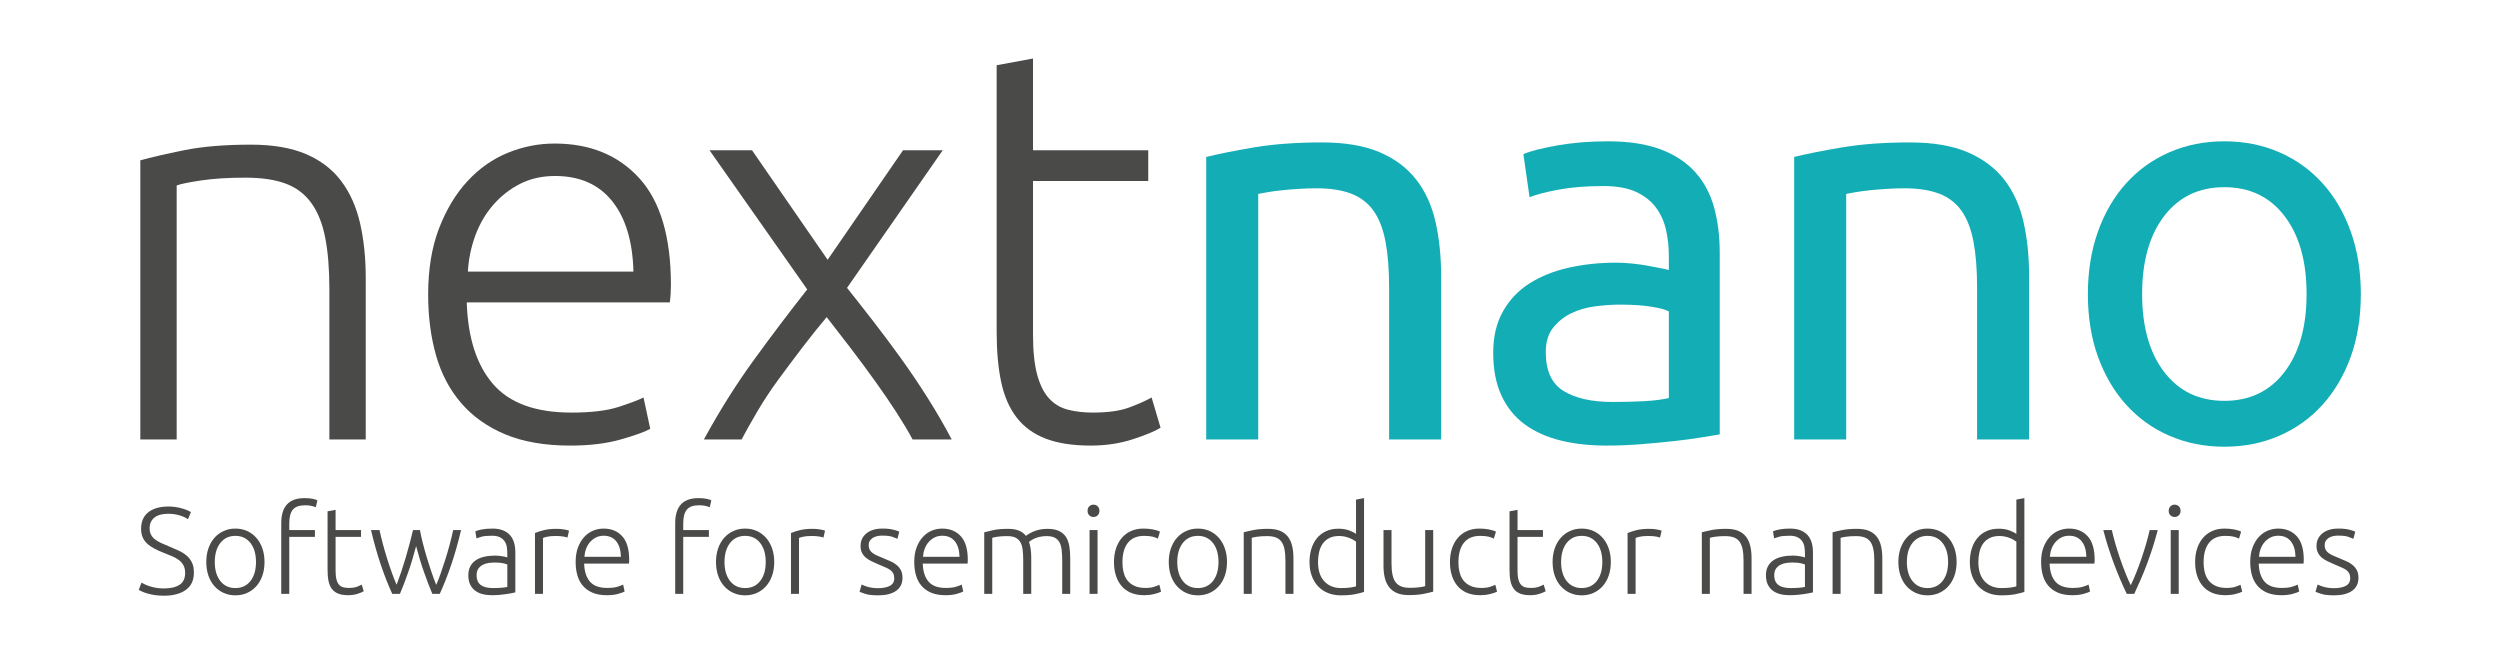 <?xml version="1.0" encoding="UTF-8" standalone="no"?>
<!-- Generator: Adobe Illustrator 16.0.0, SVG Export Plug-In . SVG Version: 6.00 Build 0)  -->

<svg
   xmlns:dc="http://purl.org/dc/elements/1.1/"
   xmlns:cc="http://creativecommons.org/ns#"
   xmlns:rdf="http://www.w3.org/1999/02/22-rdf-syntax-ns#"
   xmlns:svg="http://www.w3.org/2000/svg"
   xmlns="http://www.w3.org/2000/svg"
   xmlns:sodipodi="http://sodipodi.sourceforge.net/DTD/sodipodi-0.dtd"
   xmlns:inkscape="http://www.inkscape.org/namespaces/inkscape"
   version="1.1"
   id="Layer_1"
   x="0px"
   y="0px"
   width="380"
   height="100"
   viewBox="0 0 380 100"
   enable-background="new 0 0 800 800"
   xml:space="preserve"
   inkscape:version="0.91 r13725"
   sodipodi:docname="nextnano_logo_tagline - Copy.svg"><defs
     id="defs111" /><sodipodi:namedview
     pagecolor="#ffffff"
     bordercolor="#666666"
     borderopacity="1"
     objecttolerance="10"
     gridtolerance="10"
     guidetolerance="10"
     inkscape:pageopacity="0"
     inkscape:pageshadow="2"
     inkscape:window-width="1920"
     inkscape:window-height="1017"
     id="namedview109"
     showgrid="false"
     inkscape:zoom="1.18"
     inkscape:cx="235.8855"
     inkscape:cy="19.117822"
     inkscape:window-x="1912"
     inkscape:window-y="-8"
     inkscape:window-maximized="1"
     inkscape:current-layer="Layer_1"
     fit-margin-top="0"
     fit-margin-left="0"
     fit-margin-right="0"
     fit-margin-bottom="0" /><g
     id="g15"
     transform="translate(-273.276,-319.153)"><g
       id="g17"
       transform="matrix(0.99,0,0,0.99,4.334,3.823)"><g
         id="g19"><path
           d="m 296.845,408.859 c 1.022,0 1.818,-0.186 2.386,-0.561 0.568,-0.373 0.853,-0.977 0.853,-1.812 0,-0.48 -0.092,-0.883 -0.274,-1.205 -0.184,-0.322 -0.426,-0.596 -0.729,-0.816 -0.303,-0.22 -0.65,-0.41 -1.042,-0.568 -0.391,-0.156 -0.802,-0.322 -1.231,-0.498 -0.543,-0.213 -1.029,-0.434 -1.458,-0.66 -0.43,-0.225 -0.795,-0.48 -1.099,-0.764 -0.303,-0.285 -0.534,-0.609 -0.691,-0.977 -0.158,-0.366 -0.237,-0.795 -0.237,-1.288 0,-1.124 0.373,-1.977 1.118,-2.557 0.745,-0.581 1.78,-0.872 3.106,-0.872 0.354,0 0.701,0.025 1.042,0.076 0.341,0.051 0.66,0.117 0.957,0.199 0.297,0.082 0.568,0.173 0.815,0.274 0.246,0.101 0.451,0.208 0.615,0.322 l -0.455,1.079 c -0.366,-0.252 -0.812,-0.454 -1.335,-0.606 -0.524,-0.151 -1.089,-0.227 -1.695,-0.227 -0.417,0 -0.799,0.041 -1.146,0.123 -0.347,0.082 -0.647,0.215 -0.899,0.397 -0.253,0.184 -0.452,0.414 -0.597,0.691 -0.146,0.278 -0.218,0.612 -0.218,1.004 0,0.404 0.076,0.745 0.227,1.022 0.152,0.278 0.363,0.519 0.635,0.722 0.271,0.201 0.59,0.385 0.957,0.549 0.366,0.164 0.764,0.334 1.193,0.512 0.518,0.215 1.007,0.43 1.468,0.643 0.461,0.215 0.862,0.469 1.203,0.758 0.341,0.291 0.612,0.645 0.814,1.061 0.202,0.418 0.303,0.93 0.303,1.535 0,1.188 -0.414,2.078 -1.241,2.67 -0.827,0.594 -1.948,0.891 -3.362,0.891 -0.505,0 -0.966,-0.031 -1.383,-0.094 -0.417,-0.064 -0.79,-0.143 -1.118,-0.236 -0.329,-0.096 -0.606,-0.193 -0.833,-0.295 -0.227,-0.1 -0.404,-0.189 -0.53,-0.266 l 0.417,-1.117 c 0.126,0.076 0.297,0.164 0.512,0.266 0.214,0.102 0.467,0.199 0.758,0.293 0.29,0.096 0.618,0.174 0.985,0.238 0.363,0.063 0.766,0.094 1.209,0.094 z"
           id="path21"
           inkscape:connector-curvature="0"
           style="fill:#4a4a49" /><path
           d="m 312.271,404.807 c 0,0.77 -0.111,1.471 -0.332,2.102 -0.221,0.631 -0.53,1.168 -0.928,1.609 -0.398,0.443 -0.868,0.787 -1.411,1.033 -0.543,0.246 -1.143,0.369 -1.799,0.369 -0.657,0 -1.257,-0.123 -1.8,-0.369 -0.543,-0.246 -1.013,-0.59 -1.411,-1.033 -0.397,-0.441 -0.707,-0.979 -0.928,-1.609 -0.221,-0.631 -0.331,-1.332 -0.331,-2.102 0,-0.771 0.11,-1.473 0.331,-2.104 0.221,-0.631 0.531,-1.172 0.928,-1.619 0.398,-0.449 0.868,-0.796 1.411,-1.042 0.543,-0.247 1.143,-0.37 1.8,-0.37 0.656,0 1.256,0.123 1.799,0.37 0.543,0.246 1.013,0.593 1.411,1.042 0.398,0.447 0.707,0.988 0.928,1.619 0.221,0.631 0.332,1.332 0.332,2.104 z m -1.308,0 c 0,-1.225 -0.284,-2.201 -0.853,-2.928 -0.568,-0.725 -1.338,-1.089 -2.311,-1.089 -0.973,0 -1.743,0.364 -2.311,1.089 -0.568,0.727 -0.853,1.703 -0.853,2.928 0,1.225 0.284,2.197 0.853,2.916 0.568,0.721 1.338,1.08 2.311,1.08 0.972,0 1.743,-0.359 2.311,-1.08 0.569,-0.719 0.853,-1.692 0.853,-2.916 z"
           id="path23"
           inkscape:connector-curvature="0"
           style="fill:#4a4a49" /><path
           d="m 318.44,394.993 c 0.53,0 0.963,0.041 1.297,0.123 0.334,0.083 0.552,0.155 0.654,0.218 l -0.247,1.062 c -0.139,-0.063 -0.344,-0.13 -0.616,-0.199 -0.272,-0.069 -0.615,-0.104 -1.032,-0.104 -0.871,0 -1.493,0.222 -1.866,0.663 -0.373,0.442 -0.559,1.149 -0.559,2.122 l 0,1.022 3.94,0 0,1.042 -3.94,0 0,8.752 -1.231,0 0,-10.854 c 0,-1.275 0.293,-2.235 0.881,-2.879 0.588,-0.646 1.494,-0.968 2.719,-0.968 z"
           id="path25"
           inkscape:connector-curvature="0"
           style="fill:#4a4a49" /><path
           d="m 323.183,399.899 3.902,0 0,1.042 -3.902,0 0,5.209 c 0,0.557 0.047,1.008 0.142,1.355 0.094,0.348 0.23,0.615 0.407,0.805 0.176,0.189 0.391,0.314 0.644,0.379 0.252,0.062 0.53,0.094 0.833,0.094 0.518,0 0.935,-0.059 1.25,-0.18 0.315,-0.119 0.562,-0.23 0.739,-0.332 l 0.303,1.023 c -0.177,0.113 -0.486,0.244 -0.928,0.389 -0.442,0.145 -0.922,0.217 -1.439,0.217 -0.606,0 -1.114,-0.078 -1.525,-0.236 -0.41,-0.158 -0.739,-0.396 -0.985,-0.719 -0.246,-0.323 -0.42,-0.723 -0.521,-1.203 -0.101,-0.48 -0.151,-1.049 -0.151,-1.705 l 0,-9.017 1.231,-0.228 0,3.107 z"
           id="path27"
           inkscape:connector-curvature="0"
           style="fill:#4a4a49" /><path
           d="m 336.136,399.899 c 0.113,0.631 0.261,1.304 0.443,2.017 0.182,0.715 0.383,1.439 0.604,2.178 0.22,0.738 0.454,1.469 0.7,2.188 0.247,0.721 0.497,1.396 0.75,2.029 0.216,-0.48 0.443,-1.062 0.685,-1.75 0.241,-0.688 0.481,-1.414 0.722,-2.178 0.241,-0.762 0.466,-1.533 0.675,-2.311 0.209,-0.778 0.383,-1.503 0.522,-2.173 l 1.213,0 c -0.456,1.925 -0.953,3.681 -1.492,5.271 -0.539,1.59 -1.131,3.098 -1.778,4.523 l -1.142,0 c -0.191,-0.447 -0.392,-0.943 -0.602,-1.492 -0.21,-0.549 -0.426,-1.137 -0.649,-1.76 -0.223,-0.625 -0.438,-1.281 -0.646,-1.969 -0.208,-0.688 -0.407,-1.391 -0.596,-2.109 -0.189,0.721 -0.387,1.426 -0.594,2.113 -0.208,0.689 -0.422,1.348 -0.644,1.973 -0.222,0.625 -0.437,1.211 -0.646,1.76 -0.209,0.551 -0.408,1.045 -0.596,1.484 l -1.184,0 c -0.647,-1.426 -1.239,-2.936 -1.776,-4.527 -0.537,-1.59 -1.031,-3.346 -1.484,-5.267 l 1.307,0 c 0.139,0.669 0.313,1.392 0.523,2.169 0.209,0.775 0.435,1.547 0.675,2.311 0.241,0.764 0.485,1.486 0.732,2.168 0.247,0.684 0.478,1.264 0.693,1.744 0.242,-0.629 0.484,-1.303 0.727,-2.023 0.243,-0.723 0.471,-1.449 0.685,-2.182 0.213,-0.732 0.415,-1.455 0.603,-2.17 0.188,-0.713 0.357,-1.386 0.507,-2.017 l 1.063,0 z"
           id="path29"
           inkscape:connector-curvature="0"
           style="fill:#4a4a49" /><path
           d="m 347.257,399.672 c 0.645,0 1.191,0.092 1.639,0.275 0.449,0.183 0.812,0.436 1.09,0.757 0.277,0.323 0.48,0.704 0.605,1.147 0.127,0.441 0.189,0.922 0.189,1.439 l 0,6.174 c -0.125,0.039 -0.309,0.08 -0.549,0.123 -0.24,0.045 -0.518,0.092 -0.834,0.143 -0.314,0.051 -0.666,0.092 -1.051,0.123 -0.385,0.031 -0.779,0.047 -1.184,0.047 -0.518,0 -0.995,-0.057 -1.43,-0.17 -0.435,-0.113 -0.814,-0.293 -1.137,-0.539 -0.322,-0.246 -0.575,-0.562 -0.757,-0.947 -0.184,-0.385 -0.275,-0.855 -0.275,-1.412 0,-0.529 0.101,-0.984 0.303,-1.363 0.202,-0.379 0.486,-0.691 0.852,-0.938 0.366,-0.247 0.802,-0.426 1.307,-0.539 0.505,-0.115 1.055,-0.172 1.648,-0.172 0.176,0 0.363,0.01 0.559,0.029 0.196,0.019 0.385,0.045 0.568,0.076 0.182,0.031 0.34,0.062 0.473,0.094 0.133,0.032 0.225,0.061 0.275,0.086 l 0,-0.607 c 0,-0.34 -0.025,-0.672 -0.076,-0.994 -0.051,-0.322 -0.16,-0.611 -0.332,-0.871 -0.17,-0.258 -0.41,-0.467 -0.719,-0.625 -0.311,-0.158 -0.717,-0.237 -1.223,-0.237 -0.719,0 -1.256,0.051 -1.609,0.151 -0.354,0.102 -0.613,0.184 -0.777,0.248 l -0.17,-1.081 c 0.215,-0.101 0.546,-0.195 0.995,-0.284 0.449,-0.088 0.989,-0.133 1.62,-0.133 z m 0.115,9.131 c 0.479,0 0.898,-0.016 1.26,-0.047 0.359,-0.031 0.664,-0.072 0.918,-0.123 l 0,-3.447 c -0.139,-0.064 -0.359,-0.131 -0.664,-0.199 -0.303,-0.07 -0.719,-0.105 -1.25,-0.105 -0.303,0 -0.617,0.023 -0.947,0.066 -0.328,0.045 -0.631,0.141 -0.908,0.285 -0.278,0.145 -0.505,0.344 -0.682,0.596 -0.177,0.254 -0.265,0.588 -0.265,1.004 0,0.367 0.06,0.676 0.18,0.93 0.12,0.252 0.29,0.453 0.511,0.605 0.221,0.15 0.486,0.262 0.795,0.332 0.31,0.068 0.659,0.103 1.052,0.103 z"
           id="path31"
           inkscape:connector-curvature="0"
           style="fill:#4a4a49" /><path
           d="m 357.13,399.71 c 0.404,0 0.786,0.031 1.146,0.095 0.36,0.063 0.609,0.126 0.749,0.189 l -0.247,1.061 c -0.101,-0.049 -0.306,-0.104 -0.615,-0.161 -0.31,-0.057 -0.717,-0.085 -1.222,-0.085 -0.53,0 -0.957,0.038 -1.278,0.113 -0.322,0.076 -0.534,0.141 -0.635,0.189 l 0,8.582 -1.231,0 0,-9.339 c 0.315,-0.14 0.751,-0.281 1.307,-0.427 0.554,-0.144 1.23,-0.217 2.026,-0.217 z"
           id="path33"
           inkscape:connector-curvature="0"
           style="fill:#4a4a49" /><path
           d="m 360.041,404.787 c 0,-0.859 0.123,-1.607 0.369,-2.244 0.246,-0.639 0.568,-1.172 0.966,-1.602 0.398,-0.43 0.853,-0.748 1.364,-0.957 0.512,-0.208 1.038,-0.312 1.581,-0.312 1.2,0 2.156,0.392 2.87,1.175 0.713,0.784 1.07,1.989 1.07,3.618 0,0.102 -0.003,0.203 -0.01,0.303 -0.006,0.102 -0.016,0.197 -0.028,0.285 l -6.876,0 c 0.038,1.199 0.335,2.121 0.891,2.766 0.556,0.643 1.439,0.965 2.651,0.965 0.67,0 1.2,-0.062 1.592,-0.189 0.391,-0.125 0.675,-0.232 0.852,-0.322 l 0.228,1.061 c -0.177,0.102 -0.508,0.223 -0.994,0.361 -0.486,0.138 -1.058,0.207 -1.714,0.207 -0.859,0 -1.592,-0.125 -2.197,-0.379 -0.606,-0.252 -1.105,-0.605 -1.497,-1.061 -0.392,-0.453 -0.676,-0.994 -0.853,-1.619 -0.177,-0.625 -0.265,-1.312 -0.265,-2.056 z m 6.951,-0.777 c -0.025,-1.021 -0.265,-1.818 -0.72,-2.387 -0.454,-0.568 -1.099,-0.853 -1.932,-0.853 -0.442,0 -0.837,0.089 -1.184,0.267 -0.348,0.176 -0.651,0.414 -0.91,0.709 -0.259,0.297 -0.461,0.643 -0.605,1.033 -0.146,0.391 -0.23,0.803 -0.256,1.23 l 5.607,0 z"
           id="path35"
           inkscape:connector-curvature="0"
           style="fill:#4a4a49" /><path
           d="m 378.925,394.993 c 0.531,0 0.963,0.041 1.298,0.123 0.335,0.083 0.553,0.155 0.653,0.218 l -0.246,1.062 c -0.139,-0.063 -0.344,-0.13 -0.615,-0.199 -0.271,-0.069 -0.616,-0.104 -1.032,-0.104 -0.872,0 -1.494,0.222 -1.866,0.663 -0.373,0.442 -0.559,1.149 -0.559,2.122 l 0,1.022 3.939,0 0,1.042 -3.939,0 0,8.752 -1.231,0 0,-10.854 c 0,-1.275 0.294,-2.235 0.881,-2.879 0.586,-0.646 1.492,-0.968 2.717,-0.968 z"
           id="path37"
           inkscape:connector-curvature="0"
           style="fill:#4a4a49" /><path
           d="m 390.531,404.807 c 0,0.77 -0.11,1.471 -0.332,2.102 -0.221,0.631 -0.53,1.168 -0.928,1.609 -0.397,0.443 -0.868,0.787 -1.411,1.033 -0.543,0.246 -1.143,0.369 -1.8,0.369 -0.656,0 -1.256,-0.123 -1.799,-0.369 -0.543,-0.246 -1.014,-0.59 -1.411,-1.033 -0.398,-0.441 -0.708,-0.979 -0.929,-1.609 -0.221,-0.63 -0.331,-1.332 -0.331,-2.102 0,-0.771 0.11,-1.473 0.331,-2.104 0.221,-0.631 0.53,-1.172 0.929,-1.619 0.397,-0.449 0.868,-0.796 1.411,-1.042 0.543,-0.247 1.143,-0.37 1.799,-0.37 0.657,0 1.257,0.123 1.8,0.37 0.543,0.246 1.014,0.593 1.411,1.042 0.397,0.447 0.707,0.988 0.928,1.619 0.222,0.631 0.332,1.332 0.332,2.104 z m -1.306,0 c 0,-1.225 -0.284,-2.201 -0.853,-2.928 -0.568,-0.725 -1.339,-1.089 -2.312,-1.089 -0.973,0 -1.742,0.364 -2.311,1.089 -0.568,0.727 -0.853,1.703 -0.853,2.928 0,1.225 0.284,2.197 0.853,2.916 0.568,0.721 1.338,1.08 2.311,1.08 0.973,0 1.743,-0.359 2.312,-1.08 0.568,-0.719 0.853,-1.692 0.853,-2.916 z"
           id="path39"
           inkscape:connector-curvature="0"
           style="fill:#4a4a49" /><path
           d="m 396.436,399.71 c 0.404,0 0.786,0.031 1.146,0.095 0.36,0.063 0.609,0.126 0.749,0.189 l -0.247,1.061 c -0.101,-0.049 -0.306,-0.104 -0.615,-0.161 -0.31,-0.057 -0.717,-0.085 -1.222,-0.085 -0.53,0 -0.957,0.038 -1.278,0.113 -0.322,0.076 -0.534,0.141 -0.635,0.189 l 0,8.582 -1.231,0 0,-9.339 c 0.315,-0.14 0.751,-0.281 1.307,-0.427 0.554,-0.144 1.23,-0.217 2.026,-0.217 z"
           id="path41"
           inkscape:connector-curvature="0"
           style="fill:#4a4a49" /><path
           d="m 406.512,408.822 c 0.707,0 1.291,-0.117 1.752,-0.352 0.461,-0.232 0.691,-0.627 0.691,-1.184 0,-0.266 -0.041,-0.492 -0.123,-0.682 -0.082,-0.19 -0.218,-0.359 -0.407,-0.512 -0.189,-0.15 -0.438,-0.297 -0.748,-0.436 -0.31,-0.139 -0.691,-0.303 -1.146,-0.492 -0.367,-0.152 -0.714,-0.307 -1.042,-0.465 -0.329,-0.158 -0.619,-0.34 -0.872,-0.549 -0.252,-0.209 -0.454,-0.457 -0.605,-0.748 -0.151,-0.291 -0.228,-0.645 -0.228,-1.061 0,-0.795 0.3,-1.44 0.899,-1.933 0.6,-0.493 1.424,-0.739 2.473,-0.739 0.669,0 1.222,0.057 1.657,0.171 0.436,0.113 0.741,0.215 0.919,0.303 l -0.284,1.099 c -0.152,-0.074 -0.407,-0.176 -0.768,-0.303 -0.36,-0.126 -0.888,-0.189 -1.582,-0.189 -0.277,0 -0.539,0.028 -0.786,0.085 -0.246,0.058 -0.464,0.147 -0.653,0.267 -0.189,0.121 -0.341,0.271 -0.454,0.455 -0.114,0.184 -0.171,0.408 -0.171,0.674 0,0.266 0.051,0.494 0.151,0.684 0.102,0.189 0.25,0.357 0.445,0.504 0.196,0.145 0.436,0.281 0.72,0.406 0.284,0.125 0.609,0.264 0.976,0.414 0.379,0.152 0.742,0.305 1.089,0.463 0.348,0.156 0.654,0.346 0.919,0.566 0.266,0.221 0.479,0.486 0.645,0.797 0.164,0.309 0.246,0.697 0.246,1.164 0,0.885 -0.332,1.553 -0.994,2.008 -0.663,0.455 -1.569,0.682 -2.719,0.682 -0.858,0 -1.516,-0.072 -1.97,-0.217 -0.455,-0.146 -0.758,-0.256 -0.909,-0.332 l 0.322,-1.117 c 0.037,0.025 0.119,0.066 0.246,0.123 0.126,0.057 0.296,0.119 0.511,0.189 0.215,0.068 0.471,0.129 0.768,0.18 0.297,0.051 0.64,0.077 1.032,0.077 z"
           id="path43"
           inkscape:connector-curvature="0"
           style="fill:#4a4a49" /><path
           d="m 412.029,404.787 c 0,-0.859 0.123,-1.607 0.369,-2.244 0.246,-0.639 0.568,-1.172 0.966,-1.602 0.398,-0.43 0.853,-0.748 1.364,-0.957 0.512,-0.208 1.038,-0.312 1.581,-0.312 1.2,0 2.156,0.392 2.87,1.175 0.713,0.784 1.07,1.989 1.07,3.618 0,0.102 -0.003,0.203 -0.01,0.303 -0.006,0.102 -0.016,0.197 -0.028,0.285 l -6.876,0 c 0.038,1.199 0.335,2.121 0.891,2.766 0.556,0.643 1.439,0.965 2.651,0.965 0.67,0 1.2,-0.062 1.592,-0.189 0.391,-0.125 0.675,-0.232 0.852,-0.322 l 0.228,1.061 c -0.177,0.102 -0.508,0.223 -0.994,0.361 -0.486,0.138 -1.058,0.207 -1.714,0.207 -0.859,0 -1.592,-0.125 -2.197,-0.379 -0.606,-0.252 -1.105,-0.605 -1.497,-1.061 -0.392,-0.453 -0.676,-0.994 -0.853,-1.619 -0.177,-0.625 -0.265,-1.312 -0.265,-2.056 z m 6.951,-0.777 c -0.025,-1.021 -0.265,-1.818 -0.72,-2.387 -0.454,-0.568 -1.099,-0.853 -1.932,-0.853 -0.442,0 -0.837,0.089 -1.184,0.267 -0.348,0.176 -0.651,0.414 -0.91,0.709 -0.259,0.297 -0.461,0.643 -0.605,1.033 -0.146,0.391 -0.23,0.803 -0.256,1.23 l 5.607,0 z"
           id="path45"
           inkscape:connector-curvature="0"
           style="fill:#4a4a49" /><path
           d="m 422.773,400.24 c 0.366,-0.101 0.843,-0.215 1.431,-0.341 0.587,-0.126 1.348,-0.189 2.282,-0.189 1.237,0 2.134,0.36 2.689,1.08 0.063,-0.051 0.187,-0.136 0.369,-0.256 0.184,-0.12 0.414,-0.243 0.691,-0.369 0.278,-0.127 0.604,-0.234 0.976,-0.322 0.372,-0.088 0.786,-0.133 1.241,-0.133 0.745,0 1.348,0.11 1.809,0.332 0.461,0.221 0.817,0.53 1.07,0.928 0.252,0.397 0.423,0.875 0.512,1.43 0.088,0.557 0.132,1.162 0.132,1.818 l 0,5.475 -1.23,0 0,-5.076 c 0,-0.645 -0.028,-1.203 -0.086,-1.678 -0.057,-0.473 -0.17,-0.863 -0.341,-1.174 -0.17,-0.309 -0.413,-0.543 -0.729,-0.701 -0.315,-0.158 -0.726,-0.237 -1.23,-0.237 -0.379,0 -0.724,0.035 -1.032,0.104 -0.31,0.07 -0.578,0.156 -0.806,0.256 -0.228,0.102 -0.413,0.203 -0.559,0.303 -0.146,0.102 -0.249,0.178 -0.312,0.229 0.113,0.328 0.199,0.697 0.256,1.107 0.057,0.41 0.085,0.844 0.085,1.297 l 0,5.57 -1.231,0 0,-5.076 c 0,-0.645 -0.028,-1.203 -0.085,-1.678 -0.057,-0.473 -0.174,-0.863 -0.351,-1.174 -0.177,-0.309 -0.426,-0.543 -0.748,-0.701 -0.322,-0.158 -0.748,-0.237 -1.278,-0.237 -0.594,0 -1.096,0.032 -1.506,0.095 -0.411,0.064 -0.673,0.121 -0.786,0.172 l 0,8.6 -1.231,0 0,-9.454 z"
           id="path47"
           inkscape:connector-curvature="0"
           style="fill:#4a4a49" /><path
           d="m 440.459,396.944 c 0,0.291 -0.089,0.521 -0.266,0.691 -0.177,0.171 -0.392,0.256 -0.644,0.256 -0.253,0 -0.468,-0.085 -0.645,-0.256 -0.177,-0.17 -0.265,-0.4 -0.265,-0.691 0,-0.29 0.088,-0.521 0.265,-0.691 0.177,-0.17 0.392,-0.256 0.645,-0.256 0.252,0 0.467,0.086 0.644,0.256 0.177,0.171 0.266,0.401 0.266,0.691 z m -0.284,12.749 -1.231,0 0,-9.794 1.231,0 0,9.794 z"
           id="path49"
           inkscape:connector-curvature="0"
           style="fill:#4a4a49" /><path
           d="m 447.333,409.9 c -0.758,0 -1.427,-0.119 -2.008,-0.359 -0.581,-0.24 -1.064,-0.584 -1.449,-1.031 -0.386,-0.449 -0.679,-0.986 -0.881,-1.611 -0.202,-0.625 -0.303,-1.316 -0.303,-2.074 0,-0.77 0.104,-1.471 0.312,-2.102 0.208,-0.631 0.508,-1.174 0.899,-1.629 0.392,-0.456 0.865,-0.806 1.421,-1.052 0.556,-0.247 1.181,-0.37 1.875,-0.37 0.53,0 1.026,0.045 1.487,0.133 0.461,0.089 0.817,0.202 1.07,0.341 l -0.322,1.062 c -0.253,-0.127 -0.537,-0.227 -0.853,-0.304 -0.315,-0.076 -0.738,-0.113 -1.269,-0.113 -1.087,0 -1.91,0.351 -2.473,1.052 -0.562,0.701 -0.843,1.695 -0.843,2.982 0,0.582 0.063,1.115 0.189,1.602 0.126,0.487 0.332,0.902 0.616,1.25 0.283,0.348 0.649,0.619 1.099,0.814 0.447,0.195 0.994,0.293 1.638,0.293 0.53,0 0.976,-0.059 1.336,-0.18 0.359,-0.119 0.621,-0.225 0.786,-0.312 l 0.265,1.061 c -0.228,0.127 -0.584,0.25 -1.07,0.369 -0.484,0.12 -0.992,0.178 -1.522,0.178 z"
           id="path51"
           inkscape:connector-curvature="0"
           style="fill:#4a4a49" /><path
           d="m 460.047,404.807 c 0,0.77 -0.11,1.471 -0.332,2.102 -0.221,0.631 -0.53,1.168 -0.928,1.609 -0.397,0.443 -0.868,0.787 -1.411,1.033 -0.543,0.246 -1.143,0.369 -1.8,0.369 -0.656,0 -1.256,-0.123 -1.799,-0.369 -0.543,-0.246 -1.014,-0.59 -1.411,-1.033 -0.398,-0.441 -0.708,-0.979 -0.929,-1.609 -0.221,-0.63 -0.331,-1.332 -0.331,-2.102 0,-0.771 0.11,-1.473 0.331,-2.104 0.221,-0.631 0.53,-1.172 0.929,-1.619 0.397,-0.449 0.868,-0.796 1.411,-1.042 0.543,-0.247 1.143,-0.37 1.799,-0.37 0.657,0 1.257,0.123 1.8,0.37 0.543,0.246 1.014,0.593 1.411,1.042 0.397,0.447 0.707,0.988 0.928,1.619 0.222,0.631 0.332,1.332 0.332,2.104 z m -1.307,0 c 0,-1.225 -0.284,-2.201 -0.853,-2.928 -0.568,-0.725 -1.339,-1.089 -2.312,-1.089 -0.973,0 -1.742,0.364 -2.311,1.089 -0.568,0.727 -0.853,1.703 -0.853,2.928 0,1.225 0.284,2.197 0.853,2.916 0.568,0.721 1.338,1.08 2.311,1.08 0.973,0 1.743,-0.359 2.312,-1.08 0.569,-0.719 0.853,-1.692 0.853,-2.916 z"
           id="path53"
           inkscape:connector-curvature="0"
           style="fill:#4a4a49" /><path
           d="m 462.616,400.24 c 0.366,-0.101 0.858,-0.215 1.478,-0.341 0.618,-0.126 1.376,-0.189 2.273,-0.189 0.744,0 1.366,0.107 1.865,0.322 0.499,0.215 0.896,0.521 1.193,0.918 0.297,0.399 0.508,0.875 0.635,1.43 0.126,0.557 0.189,1.168 0.189,1.838 l 0,5.475 -1.231,0 0,-5.076 c 0,-0.695 -0.047,-1.283 -0.142,-1.762 -0.095,-0.48 -0.253,-0.871 -0.474,-1.176 -0.222,-0.303 -0.512,-0.52 -0.872,-0.652 -0.359,-0.134 -0.812,-0.2 -1.354,-0.2 -0.581,0 -1.083,0.032 -1.506,0.095 -0.424,0.064 -0.698,0.121 -0.824,0.172 l 0,8.6 -1.231,0 0,-9.454 z"
           id="path55"
           inkscape:connector-curvature="0"
           style="fill:#4a4a49" /><path
           d="m 481.087,409.391 c -0.366,0.125 -0.833,0.246 -1.401,0.359 -0.568,0.113 -1.288,0.17 -2.159,0.17 -0.721,0 -1.374,-0.117 -1.961,-0.35 -0.587,-0.234 -1.093,-0.572 -1.516,-1.014 -0.423,-0.442 -0.751,-0.979 -0.984,-1.609 -0.234,-0.633 -0.351,-1.346 -0.351,-2.141 0,-0.746 0.098,-1.432 0.293,-2.057 0.196,-0.625 0.483,-1.164 0.862,-1.619 0.379,-0.455 0.843,-0.809 1.393,-1.061 0.549,-0.253 1.177,-0.379 1.885,-0.379 0.644,0 1.202,0.092 1.676,0.274 0.474,0.184 0.817,0.356 1.032,0.521 l 0,-5.266 1.231,-0.228 0,14.4 z m -1.232,-7.711 c -0.113,-0.088 -0.256,-0.182 -0.426,-0.283 -0.171,-0.102 -0.369,-0.195 -0.597,-0.285 -0.228,-0.088 -0.474,-0.161 -0.739,-0.218 -0.265,-0.057 -0.543,-0.085 -0.833,-0.085 -0.606,0 -1.114,0.107 -1.524,0.322 -0.411,0.215 -0.742,0.502 -0.995,0.861 -0.253,0.361 -0.436,0.783 -0.549,1.27 -0.114,0.486 -0.171,1.002 -0.171,1.545 0,1.287 0.322,2.275 0.966,2.963 0.645,0.689 1.497,1.033 2.558,1.033 0.606,0 1.096,-0.029 1.468,-0.086 0.372,-0.057 0.653,-0.115 0.843,-0.18 l 0,-6.857 z"
           id="path57"
           inkscape:connector-curvature="0"
           style="fill:#4a4a49" /><path
           d="m 491.707,409.352 c -0.366,0.102 -0.858,0.215 -1.477,0.342 -0.619,0.125 -1.377,0.189 -2.273,0.189 -0.732,0 -1.345,-0.107 -1.837,-0.322 -0.493,-0.215 -0.891,-0.518 -1.193,-0.91 -0.304,-0.391 -0.521,-0.863 -0.654,-1.42 -0.132,-0.555 -0.198,-1.168 -0.198,-1.838 l 0,-5.493 1.23,0 0,5.097 c 0,0.693 0.051,1.281 0.152,1.762 0.101,0.479 0.265,0.867 0.492,1.164 0.227,0.297 0.521,0.512 0.881,0.645 0.359,0.133 0.799,0.199 1.316,0.199 0.581,0 1.086,-0.033 1.516,-0.096 0.429,-0.062 0.7,-0.119 0.814,-0.17 l 0,-8.601 1.23,0 0,9.452 z"
           id="path59"
           inkscape:connector-curvature="0"
           style="fill:#4a4a49" /><path
           d="m 498.918,409.9 c -0.758,0 -1.427,-0.119 -2.008,-0.359 -0.581,-0.24 -1.064,-0.584 -1.449,-1.031 -0.386,-0.449 -0.679,-0.986 -0.881,-1.611 -0.202,-0.625 -0.303,-1.316 -0.303,-2.074 0,-0.77 0.104,-1.471 0.312,-2.102 0.208,-0.631 0.508,-1.174 0.899,-1.629 0.392,-0.456 0.865,-0.806 1.421,-1.052 0.556,-0.247 1.181,-0.37 1.875,-0.37 0.53,0 1.026,0.045 1.487,0.133 0.461,0.089 0.817,0.202 1.07,0.341 l -0.322,1.062 c -0.253,-0.127 -0.537,-0.227 -0.853,-0.304 -0.315,-0.076 -0.738,-0.113 -1.269,-0.113 -1.087,0 -1.91,0.351 -2.473,1.052 -0.562,0.701 -0.843,1.695 -0.843,2.982 0,0.582 0.063,1.115 0.189,1.602 0.126,0.487 0.332,0.902 0.616,1.25 0.283,0.348 0.649,0.619 1.099,0.814 0.447,0.195 0.994,0.293 1.638,0.293 0.53,0 0.976,-0.059 1.336,-0.18 0.359,-0.119 0.621,-0.225 0.786,-0.312 l 0.265,1.061 c -0.228,0.127 -0.584,0.25 -1.07,0.369 -0.484,0.12 -0.992,0.178 -1.522,0.178 z"
           id="path61"
           inkscape:connector-curvature="0"
           style="fill:#4a4a49" /><path
           d="m 504.653,399.899 3.902,0 0,1.042 -3.902,0 0,5.209 c 0,0.557 0.048,1.008 0.143,1.355 0.095,0.347 0.23,0.615 0.407,0.805 0.177,0.19 0.391,0.314 0.644,0.379 0.253,0.062 0.53,0.094 0.834,0.094 0.518,0 0.934,-0.059 1.25,-0.18 0.315,-0.119 0.562,-0.23 0.738,-0.332 l 0.304,1.023 c -0.178,0.113 -0.486,0.244 -0.929,0.389 -0.443,0.145 -0.922,0.217 -1.439,0.217 -0.606,0 -1.114,-0.078 -1.524,-0.236 -0.411,-0.158 -0.739,-0.396 -0.985,-0.719 -0.246,-0.323 -0.42,-0.723 -0.521,-1.203 -0.102,-0.48 -0.151,-1.049 -0.151,-1.705 l 0,-9.017 1.23,-0.228 0,3.107 z"
           id="path63"
           inkscape:connector-curvature="0"
           style="fill:#4a4a49" /><path
           d="m 518.979,404.807 c 0,0.77 -0.11,1.471 -0.332,2.102 -0.221,0.631 -0.53,1.168 -0.928,1.609 -0.397,0.443 -0.868,0.787 -1.411,1.033 -0.543,0.246 -1.143,0.369 -1.8,0.369 -0.656,0 -1.256,-0.123 -1.799,-0.369 -0.543,-0.246 -1.014,-0.59 -1.411,-1.033 -0.398,-0.441 -0.708,-0.979 -0.929,-1.609 -0.221,-0.63 -0.331,-1.332 -0.331,-2.102 0,-0.771 0.11,-1.473 0.331,-2.104 0.221,-0.631 0.53,-1.172 0.929,-1.619 0.397,-0.449 0.868,-0.796 1.411,-1.042 0.543,-0.247 1.143,-0.37 1.799,-0.37 0.657,0 1.257,0.123 1.8,0.37 0.543,0.246 1.014,0.593 1.411,1.042 0.397,0.447 0.707,0.988 0.928,1.619 0.222,0.631 0.332,1.332 0.332,2.104 z m -1.306,0 c 0,-1.225 -0.284,-2.201 -0.853,-2.928 -0.568,-0.725 -1.339,-1.089 -2.312,-1.089 -0.973,0 -1.742,0.364 -2.311,1.089 -0.568,0.727 -0.853,1.703 -0.853,2.928 0,1.225 0.284,2.197 0.853,2.916 0.568,0.721 1.338,1.08 2.311,1.08 0.973,0 1.743,-0.359 2.312,-1.08 0.569,-0.719 0.853,-1.692 0.853,-2.916 z"
           id="path65"
           inkscape:connector-curvature="0"
           style="fill:#4a4a49" /><path
           d="m 524.883,399.71 c 0.404,0 0.786,0.031 1.146,0.095 0.36,0.063 0.609,0.126 0.749,0.189 l -0.247,1.061 c -0.101,-0.049 -0.306,-0.104 -0.615,-0.161 -0.31,-0.057 -0.717,-0.085 -1.222,-0.085 -0.53,0 -0.957,0.038 -1.278,0.113 -0.322,0.076 -0.534,0.141 -0.635,0.189 l 0,8.582 -1.231,0 0,-9.339 c 0.315,-0.14 0.751,-0.281 1.307,-0.427 0.554,-0.144 1.23,-0.217 2.026,-0.217 z"
           id="path67"
           inkscape:connector-curvature="0"
           style="fill:#4a4a49" /><path
           d="m 532.952,400.24 c 0.366,-0.101 0.858,-0.215 1.478,-0.341 0.618,-0.126 1.376,-0.189 2.273,-0.189 0.744,0 1.366,0.107 1.865,0.322 0.499,0.215 0.896,0.521 1.193,0.918 0.297,0.399 0.508,0.875 0.635,1.43 0.126,0.557 0.189,1.168 0.189,1.838 l 0,5.475 -1.231,0 0,-5.076 c 0,-0.695 -0.047,-1.283 -0.142,-1.762 -0.095,-0.48 -0.253,-0.871 -0.474,-1.176 -0.222,-0.303 -0.512,-0.52 -0.872,-0.652 -0.359,-0.134 -0.812,-0.2 -1.354,-0.2 -0.581,0 -1.083,0.032 -1.506,0.095 -0.424,0.064 -0.698,0.121 -0.824,0.172 l 0,8.6 -1.231,0 0,-9.454 z"
           id="path69"
           inkscape:connector-curvature="0"
           style="fill:#4a4a49" /><path
           d="m 546.489,399.672 c 0.645,0 1.19,0.092 1.639,0.275 0.448,0.183 0.812,0.436 1.089,0.757 0.278,0.323 0.48,0.704 0.606,1.147 0.126,0.441 0.189,0.922 0.189,1.439 l 0,6.174 c -0.126,0.039 -0.31,0.08 -0.549,0.123 -0.24,0.045 -0.519,0.092 -0.834,0.143 -0.315,0.051 -0.666,0.092 -1.051,0.123 -0.386,0.031 -0.78,0.047 -1.185,0.047 -0.518,0 -0.994,-0.057 -1.43,-0.17 -0.436,-0.113 -0.814,-0.293 -1.137,-0.539 -0.323,-0.246 -0.574,-0.562 -0.758,-0.947 -0.183,-0.385 -0.274,-0.855 -0.274,-1.412 0,-0.529 0.101,-0.984 0.303,-1.363 0.202,-0.379 0.486,-0.691 0.853,-0.938 0.367,-0.247 0.802,-0.426 1.308,-0.539 0.505,-0.115 1.054,-0.172 1.647,-0.172 0.177,0 0.363,0.01 0.559,0.029 0.196,0.02 0.386,0.045 0.568,0.076 0.182,0.031 0.341,0.062 0.474,0.094 0.133,0.032 0.224,0.061 0.274,0.086 l 0,-0.607 c 0,-0.34 -0.025,-0.672 -0.075,-0.994 -0.051,-0.322 -0.161,-0.611 -0.332,-0.871 -0.17,-0.258 -0.41,-0.467 -0.72,-0.625 -0.31,-0.158 -0.717,-0.237 -1.222,-0.237 -0.72,0 -1.257,0.051 -1.61,0.151 -0.354,0.102 -0.612,0.184 -0.776,0.248 l -0.17,-1.081 c 0.214,-0.101 0.546,-0.195 0.994,-0.284 0.449,-0.088 0.989,-0.133 1.62,-0.133 z m 0.115,9.131 c 0.479,0 0.899,-0.016 1.26,-0.047 0.359,-0.031 0.665,-0.072 0.918,-0.123 l 0,-3.447 c -0.139,-0.064 -0.359,-0.131 -0.663,-0.199 -0.303,-0.07 -0.72,-0.105 -1.25,-0.105 -0.303,0 -0.618,0.023 -0.947,0.066 -0.328,0.045 -0.631,0.141 -0.909,0.285 -0.277,0.145 -0.505,0.344 -0.682,0.596 -0.177,0.254 -0.265,0.588 -0.265,1.004 0,0.367 0.06,0.676 0.18,0.93 0.12,0.252 0.29,0.453 0.512,0.605 0.221,0.15 0.485,0.262 0.795,0.332 0.308,0.068 0.659,0.103 1.051,0.103 z"
           id="path71"
           inkscape:connector-curvature="0"
           style="fill:#4a4a49" /><path
           d="m 553.028,400.24 c 0.366,-0.101 0.858,-0.215 1.478,-0.341 0.618,-0.126 1.376,-0.189 2.273,-0.189 0.744,0 1.366,0.107 1.865,0.322 0.499,0.215 0.896,0.521 1.193,0.918 0.297,0.399 0.508,0.875 0.635,1.43 0.126,0.557 0.189,1.168 0.189,1.838 l 0,5.475 -1.231,0 0,-5.076 c 0,-0.695 -0.047,-1.283 -0.142,-1.762 -0.095,-0.48 -0.253,-0.871 -0.474,-1.176 -0.222,-0.303 -0.512,-0.52 -0.872,-0.652 -0.359,-0.134 -0.812,-0.2 -1.354,-0.2 -0.581,0 -1.083,0.032 -1.506,0.095 -0.424,0.064 -0.698,0.121 -0.824,0.172 l 0,8.6 -1.231,0 0,-9.454 z"
           id="path73"
           inkscape:connector-curvature="0"
           style="fill:#4a4a49" /><path
           d="m 572.066,404.807 c 0,0.77 -0.11,1.471 -0.332,2.102 -0.221,0.631 -0.53,1.168 -0.928,1.609 -0.397,0.443 -0.868,0.787 -1.411,1.033 -0.543,0.246 -1.143,0.369 -1.8,0.369 -0.656,0 -1.256,-0.123 -1.799,-0.369 -0.543,-0.246 -1.014,-0.59 -1.411,-1.033 -0.398,-0.441 -0.708,-0.979 -0.929,-1.609 -0.221,-0.63 -0.331,-1.332 -0.331,-2.102 0,-0.771 0.11,-1.473 0.331,-2.104 0.221,-0.631 0.53,-1.172 0.929,-1.619 0.397,-0.449 0.868,-0.796 1.411,-1.042 0.543,-0.247 1.143,-0.37 1.799,-0.37 0.657,0 1.257,0.123 1.8,0.37 0.543,0.246 1.014,0.593 1.411,1.042 0.397,0.447 0.707,0.988 0.928,1.619 0.222,0.631 0.332,1.332 0.332,2.104 z m -1.306,0 c 0,-1.225 -0.284,-2.201 -0.853,-2.928 -0.568,-0.725 -1.339,-1.089 -2.312,-1.089 -0.973,0 -1.742,0.364 -2.311,1.089 -0.568,0.727 -0.853,1.703 -0.853,2.928 0,1.225 0.284,2.197 0.853,2.916 0.568,0.721 1.338,1.08 2.311,1.08 0.973,0 1.743,-0.359 2.312,-1.08 0.569,-0.719 0.853,-1.692 0.853,-2.916 z"
           id="path75"
           inkscape:connector-curvature="0"
           style="fill:#4a4a49" /><path
           d="m 582.471,409.391 c -0.366,0.125 -0.833,0.246 -1.401,0.359 -0.568,0.113 -1.288,0.17 -2.159,0.17 -0.721,0 -1.374,-0.117 -1.961,-0.35 -0.587,-0.234 -1.093,-0.572 -1.516,-1.014 -0.423,-0.442 -0.751,-0.979 -0.984,-1.609 -0.234,-0.633 -0.351,-1.346 -0.351,-2.141 0,-0.746 0.098,-1.432 0.293,-2.057 0.196,-0.625 0.483,-1.164 0.862,-1.619 0.379,-0.455 0.843,-0.809 1.393,-1.061 0.549,-0.253 1.177,-0.379 1.885,-0.379 0.644,0 1.202,0.092 1.676,0.274 0.474,0.184 0.817,0.356 1.032,0.521 l 0,-5.266 1.231,-0.228 0,14.4 z m -1.232,-7.711 c -0.113,-0.088 -0.256,-0.182 -0.426,-0.283 -0.171,-0.102 -0.369,-0.195 -0.597,-0.285 -0.228,-0.088 -0.474,-0.161 -0.739,-0.218 -0.265,-0.057 -0.543,-0.085 -0.833,-0.085 -0.606,0 -1.114,0.107 -1.524,0.322 -0.411,0.215 -0.742,0.502 -0.995,0.861 -0.253,0.361 -0.436,0.783 -0.549,1.27 -0.114,0.486 -0.171,1.002 -0.171,1.545 0,1.287 0.322,2.275 0.966,2.963 0.645,0.689 1.497,1.033 2.558,1.033 0.606,0 1.096,-0.029 1.468,-0.086 0.372,-0.057 0.653,-0.115 0.843,-0.18 l 0,-6.857 z"
           id="path77"
           inkscape:connector-curvature="0"
           style="fill:#4a4a49" /><path
           d="m 585.041,404.787 c 0,-0.859 0.123,-1.607 0.369,-2.244 0.246,-0.639 0.568,-1.172 0.966,-1.602 0.398,-0.43 0.853,-0.748 1.364,-0.957 0.512,-0.208 1.038,-0.312 1.581,-0.312 1.2,0 2.156,0.392 2.87,1.175 0.713,0.784 1.07,1.989 1.07,3.618 0,0.102 -0.003,0.203 -0.01,0.303 -0.006,0.102 -0.016,0.197 -0.028,0.285 l -6.876,0 c 0.038,1.199 0.335,2.121 0.891,2.766 0.556,0.643 1.439,0.965 2.651,0.965 0.67,0 1.2,-0.062 1.592,-0.189 0.391,-0.125 0.675,-0.232 0.852,-0.322 l 0.228,1.061 c -0.177,0.102 -0.508,0.223 -0.994,0.361 -0.486,0.138 -1.058,0.207 -1.714,0.207 -0.859,0 -1.592,-0.125 -2.197,-0.379 -0.606,-0.252 -1.105,-0.605 -1.497,-1.061 -0.392,-0.453 -0.676,-0.994 -0.853,-1.619 -0.177,-0.625 -0.265,-1.312 -0.265,-2.056 z m 6.951,-0.777 c -0.025,-1.021 -0.265,-1.818 -0.72,-2.387 -0.454,-0.568 -1.099,-0.853 -1.932,-0.853 -0.442,0 -0.837,0.089 -1.184,0.267 -0.348,0.176 -0.651,0.414 -0.91,0.709 -0.259,0.297 -0.461,0.643 -0.605,1.033 -0.146,0.391 -0.23,0.803 -0.256,1.23 l 5.607,0 z"
           id="path79"
           inkscape:connector-curvature="0"
           style="fill:#4a4a49" /><path
           d="m 598.806,408.367 c 0.266,-0.543 0.538,-1.166 0.816,-1.865 0.279,-0.701 0.548,-1.428 0.808,-2.18 0.26,-0.75 0.5,-1.508 0.722,-2.271 0.222,-0.766 0.409,-1.481 0.561,-2.151 l 1.232,0 c -0.229,0.896 -0.483,1.78 -0.763,2.653 -0.279,0.871 -0.575,1.723 -0.887,2.557 -0.311,0.834 -0.635,1.635 -0.972,2.404 -0.337,0.771 -0.664,1.498 -0.981,2.18 l -1.148,0 c -0.33,-0.682 -0.661,-1.408 -0.991,-2.18 -0.33,-0.77 -0.651,-1.57 -0.962,-2.404 -0.312,-0.834 -0.607,-1.686 -0.887,-2.557 -0.28,-0.873 -0.534,-1.757 -0.763,-2.653 l 1.307,0 c 0.152,0.67 0.339,1.386 0.561,2.151 0.222,0.764 0.463,1.521 0.723,2.271 0.26,0.752 0.528,1.479 0.808,2.18 0.277,0.699 0.549,1.322 0.816,1.865 z"
           id="path81"
           inkscape:connector-curvature="0"
           style="fill:#4a4a49" /><path
           d="m 606.454,396.944 c 0,0.291 -0.089,0.521 -0.266,0.691 -0.177,0.171 -0.392,0.256 -0.644,0.256 -0.253,0 -0.468,-0.085 -0.645,-0.256 -0.177,-0.17 -0.265,-0.4 -0.265,-0.691 0,-0.29 0.088,-0.521 0.265,-0.691 0.177,-0.17 0.392,-0.256 0.645,-0.256 0.252,0 0.467,0.086 0.644,0.256 0.177,0.171 0.266,0.401 0.266,0.691 z m -0.284,12.749 -1.231,0 0,-9.794 1.231,0 0,9.794 z"
           id="path83"
           inkscape:connector-curvature="0"
           style="fill:#4a4a49" /><path
           d="m 613.328,409.9 c -0.758,0 -1.427,-0.119 -2.008,-0.359 -0.581,-0.24 -1.064,-0.584 -1.449,-1.031 -0.386,-0.449 -0.679,-0.986 -0.881,-1.611 -0.202,-0.625 -0.303,-1.316 -0.303,-2.074 0,-0.77 0.104,-1.471 0.312,-2.102 0.208,-0.631 0.508,-1.174 0.899,-1.629 0.392,-0.456 0.865,-0.806 1.421,-1.052 0.556,-0.247 1.181,-0.37 1.875,-0.37 0.53,0 1.026,0.045 1.487,0.133 0.461,0.089 0.817,0.202 1.07,0.341 l -0.322,1.062 c -0.253,-0.127 -0.537,-0.227 -0.853,-0.304 -0.315,-0.076 -0.738,-0.113 -1.269,-0.113 -1.087,0 -1.91,0.351 -2.473,1.052 -0.562,0.701 -0.843,1.695 -0.843,2.982 0,0.582 0.063,1.115 0.189,1.602 0.126,0.487 0.332,0.902 0.616,1.25 0.283,0.348 0.649,0.619 1.099,0.814 0.447,0.195 0.994,0.293 1.638,0.293 0.53,0 0.976,-0.059 1.336,-0.18 0.359,-0.119 0.621,-0.225 0.786,-0.312 l 0.265,1.061 c -0.228,0.127 -0.584,0.25 -1.07,0.369 -0.484,0.12 -0.992,0.178 -1.522,0.178 z"
           id="path85"
           inkscape:connector-curvature="0"
           style="fill:#4a4a49" /><path
           d="m 617.148,404.787 c 0,-0.859 0.123,-1.607 0.369,-2.244 0.246,-0.639 0.568,-1.172 0.966,-1.602 0.398,-0.43 0.853,-0.748 1.364,-0.957 0.512,-0.208 1.038,-0.312 1.581,-0.312 1.2,0 2.156,0.392 2.87,1.175 0.713,0.784 1.07,1.989 1.07,3.618 0,0.102 -0.003,0.203 -0.01,0.303 -0.006,0.102 -0.016,0.197 -0.028,0.285 l -6.876,0 c 0.038,1.199 0.335,2.121 0.891,2.766 0.556,0.643 1.439,0.965 2.651,0.965 0.67,0 1.2,-0.062 1.592,-0.189 0.391,-0.125 0.675,-0.232 0.852,-0.322 l 0.228,1.061 c -0.177,0.102 -0.508,0.223 -0.994,0.361 -0.486,0.138 -1.058,0.207 -1.714,0.207 -0.859,0 -1.592,-0.125 -2.197,-0.379 -0.606,-0.252 -1.105,-0.605 -1.497,-1.061 -0.392,-0.453 -0.676,-0.994 -0.853,-1.619 -0.177,-0.625 -0.265,-1.312 -0.265,-2.056 z m 6.952,-0.777 c -0.025,-1.021 -0.265,-1.818 -0.72,-2.387 -0.454,-0.568 -1.099,-0.853 -1.932,-0.853 -0.442,0 -0.837,0.089 -1.184,0.267 -0.348,0.176 -0.651,0.414 -0.91,0.709 -0.259,0.297 -0.461,0.643 -0.605,1.033 -0.146,0.391 -0.23,0.803 -0.256,1.23 l 5.607,0 z"
           id="path87"
           inkscape:connector-curvature="0"
           style="fill:#4a4a49" /><path
           d="m 630.054,408.822 c 0.707,0 1.291,-0.117 1.752,-0.352 0.461,-0.232 0.691,-0.627 0.691,-1.184 0,-0.266 -0.041,-0.492 -0.123,-0.682 -0.082,-0.19 -0.218,-0.359 -0.407,-0.512 -0.189,-0.15 -0.438,-0.297 -0.748,-0.436 -0.31,-0.139 -0.691,-0.303 -1.146,-0.492 -0.367,-0.152 -0.714,-0.307 -1.042,-0.465 -0.329,-0.158 -0.619,-0.34 -0.872,-0.549 -0.252,-0.209 -0.454,-0.457 -0.605,-0.748 -0.151,-0.291 -0.228,-0.645 -0.228,-1.061 0,-0.795 0.3,-1.44 0.899,-1.933 0.6,-0.493 1.424,-0.739 2.473,-0.739 0.669,0 1.222,0.057 1.657,0.171 0.436,0.113 0.741,0.215 0.919,0.303 l -0.284,1.099 c -0.152,-0.074 -0.407,-0.176 -0.768,-0.303 -0.36,-0.126 -0.888,-0.189 -1.582,-0.189 -0.277,0 -0.539,0.028 -0.786,0.085 -0.246,0.058 -0.464,0.147 -0.653,0.267 -0.189,0.121 -0.341,0.271 -0.454,0.455 -0.114,0.184 -0.171,0.408 -0.171,0.674 0,0.266 0.051,0.494 0.151,0.684 0.102,0.189 0.25,0.357 0.445,0.504 0.196,0.145 0.436,0.281 0.72,0.406 0.284,0.125 0.609,0.264 0.976,0.414 0.379,0.152 0.742,0.305 1.089,0.463 0.348,0.156 0.654,0.346 0.919,0.566 0.266,0.221 0.479,0.486 0.645,0.797 0.164,0.309 0.246,0.697 0.246,1.164 0,0.885 -0.332,1.553 -0.994,2.008 -0.663,0.455 -1.569,0.682 -2.719,0.682 -0.858,0 -1.516,-0.072 -1.97,-0.217 -0.455,-0.146 -0.758,-0.256 -0.909,-0.332 l 0.322,-1.117 c 0.037,0.025 0.119,0.066 0.246,0.123 0.126,0.057 0.296,0.119 0.511,0.189 0.215,0.068 0.471,0.129 0.768,0.18 0.297,0.051 0.64,0.077 1.032,0.077 z"
           id="path89"
           inkscape:connector-curvature="0"
           style="fill:#4a4a49" /></g></g><g
       id="g91"><path
         d="m 294.604,343.522 c 1.643,-0.453 3.854,-0.963 6.631,-1.531 2.776,-0.566 6.177,-0.85 10.203,-0.85 3.344,0 6.135,0.482 8.375,1.445 2.238,0.964 4.024,2.338 5.356,4.124 1.331,1.786 2.281,3.926 2.848,6.419 0.566,2.495 0.85,5.243 0.85,8.247 l 0,24.571 -5.526,0 0,-22.786 c 0,-3.117 -0.212,-5.752 -0.638,-7.907 -0.425,-2.154 -1.134,-3.911 -2.125,-5.271 -0.992,-1.36 -2.295,-2.338 -3.911,-2.933 -1.615,-0.595 -3.643,-0.893 -6.079,-0.893 -2.608,0 -4.861,0.143 -6.759,0.425 -1.9,0.284 -3.132,0.54 -3.698,0.765 l 0,38.6 -5.526,0 0,-42.425 z"
         id="path93"
         inkscape:connector-curvature="0"
         style="fill:#4a4a49" /><path
         d="m 338.355,363.927 c 0,-3.854 0.553,-7.212 1.658,-10.075 1.105,-2.862 2.551,-5.257 4.336,-7.185 1.786,-1.926 3.826,-3.358 6.122,-4.293 2.296,-0.935 4.662,-1.403 7.1,-1.403 5.384,0 9.678,1.757 12.88,5.271 3.202,3.515 4.804,8.927 4.804,16.239 0,0.455 -0.015,0.907 -0.042,1.36 -0.029,0.454 -0.072,0.879 -0.127,1.275 l -30.863,0 c 0.17,5.385 1.501,9.522 3.996,12.413 2.494,2.891 6.461,4.336 11.903,4.336 3.004,0 5.384,-0.283 7.142,-0.85 1.756,-0.566 3.031,-1.048 3.826,-1.445 l 1.021,4.761 c -0.794,0.454 -2.283,0.992 -4.464,1.615 -2.183,0.623 -4.748,0.935 -7.694,0.935 -3.855,0 -7.142,-0.567 -9.862,-1.7 -2.72,-1.133 -4.96,-2.721 -6.717,-4.761 -1.757,-2.041 -3.033,-4.463 -3.826,-7.27 -0.797,-2.804 -1.193,-5.878 -1.193,-9.223 z m 31.203,-3.486 c -0.114,-4.591 -1.19,-8.162 -3.231,-10.712 -2.041,-2.551 -4.931,-3.826 -8.672,-3.826 -1.985,0 -3.756,0.397 -5.314,1.19 -1.56,0.794 -2.92,1.857 -4.081,3.188 -1.162,1.333 -2.07,2.877 -2.721,4.634 -0.652,1.758 -1.035,3.6 -1.148,5.526 l 25.167,0 z"
         id="path95"
         inkscape:connector-curvature="0"
         style="fill:#4a4a49" /><path
         d="m 398.932,367.354 c -1.245,1.48 -2.49,3.035 -3.734,4.668 -1.245,1.633 -2.447,3.24 -3.607,4.821 -1.16,1.581 -2.217,3.183 -3.171,4.803 -0.955,1.622 -1.763,3.056 -2.423,4.302 l -5.727,0 c 2.365,-4.336 4.878,-8.337 7.541,-12.006 2.662,-3.668 5.383,-7.268 8.163,-10.799 l -14.853,-21.15 6.461,0 11.494,16.646 11.462,-16.646 6.036,0 -14.549,20.916 c 1.232,1.543 2.553,3.224 3.962,5.042 1.408,1.817 2.818,3.704 4.228,5.659 1.408,1.956 2.773,3.98 4.095,6.074 1.32,2.093 2.529,4.182 3.625,6.266 l -5.943,0 c -0.675,-1.254 -1.497,-2.63 -2.466,-4.129 -0.969,-1.497 -2.036,-3.061 -3.203,-4.689 -1.167,-1.628 -2.393,-3.285 -3.673,-4.967 -1.284,-1.685 -2.523,-3.287 -3.718,-4.811 z"
         id="path97"
         inkscape:connector-curvature="0"
         style="fill:#4a4a49" /><path
         d="m 430.295,341.992 17.515,0 0,4.676 -17.515,0 0,23.381 c 0,2.495 0.213,4.521 0.638,6.079 0.425,1.56 1.033,2.763 1.828,3.613 0.793,0.85 1.756,1.417 2.891,1.7 1.133,0.285 2.381,0.425 3.741,0.425 2.323,0 4.193,-0.268 5.611,-0.808 1.416,-0.538 2.521,-1.034 3.315,-1.488 l 1.36,4.591 c -0.794,0.51 -2.183,1.092 -4.166,1.743 -1.984,0.651 -4.138,0.978 -6.462,0.978 -2.721,0 -5.003,-0.354 -6.844,-1.062 -1.843,-0.708 -3.315,-1.786 -4.421,-3.231 -1.106,-1.445 -1.886,-3.244 -2.338,-5.399 -0.455,-2.153 -0.681,-4.704 -0.681,-7.652 l 0,-40.47 5.526,-1.021 0,13.945 z"
         id="path99"
         inkscape:connector-curvature="0"
         style="fill:#4a4a49" /><path
         d="m 456.617,343.012 c 1.813,-0.453 4.222,-0.935 7.227,-1.445 3.004,-0.51 6.462,-0.765 10.373,-0.765 3.514,0 6.432,0.497 8.757,1.488 2.323,0.992 4.18,2.38 5.569,4.166 1.388,1.785 2.365,3.925 2.933,6.419 0.566,2.495 0.851,5.244 0.851,8.247 l 0,24.826 -7.907,0 0,-23.125 c 0,-2.721 -0.185,-5.044 -0.553,-6.972 -0.369,-1.926 -0.978,-3.486 -1.828,-4.676 -0.85,-1.19 -1.984,-2.054 -3.4,-2.593 -1.418,-0.538 -3.175,-0.808 -5.271,-0.808 -0.851,0 -1.729,0.029 -2.636,0.085 -0.907,0.057 -1.772,0.127 -2.593,0.212 -0.822,0.085 -1.56,0.185 -2.211,0.298 -0.652,0.114 -1.12,0.199 -1.402,0.255 l 0,37.324 -7.907,0 0,-42.936 z"
         id="path101"
         inkscape:connector-curvature="0"
         style="fill:#13adb5" /><path
         d="m 517.669,340.631 c 3.174,0 5.853,0.412 8.035,1.233 2.181,0.822 3.938,1.985 5.271,3.486 1.331,1.502 2.281,3.288 2.849,5.356 0.565,2.07 0.851,4.351 0.851,6.844 l 0,27.632 c -0.681,0.114 -1.631,0.27 -2.849,0.468 -1.22,0.199 -2.593,0.382 -4.123,0.552 -1.531,0.17 -3.188,0.326 -4.975,0.468 -1.785,0.141 -3.558,0.212 -5.313,0.212 -2.495,0 -4.79,-0.255 -6.887,-0.765 -2.098,-0.51 -3.911,-1.318 -5.441,-2.423 -1.53,-1.105 -2.721,-2.564 -3.57,-4.379 -0.851,-1.813 -1.275,-3.996 -1.275,-6.546 0,-2.437 0.495,-4.534 1.487,-6.292 0.991,-1.756 2.338,-3.174 4.039,-4.251 1.7,-1.076 3.684,-1.871 5.951,-2.381 2.267,-0.51 4.646,-0.765 7.142,-0.765 0.793,0 1.615,0.042 2.466,0.127 0.851,0.085 1.658,0.199 2.423,0.34 0.766,0.142 1.431,0.27 1.998,0.382 0.566,0.114 0.963,0.199 1.19,0.255 l 0,-2.21 c 0,-1.303 -0.143,-2.593 -0.425,-3.869 -0.284,-1.275 -0.795,-2.409 -1.53,-3.401 -0.737,-0.991 -1.743,-1.786 -3.019,-2.38 -1.275,-0.595 -2.934,-0.893 -4.974,-0.893 -2.608,0 -4.889,0.185 -6.845,0.553 -1.955,0.369 -3.415,0.752 -4.378,1.148 l -0.936,-6.547 c 1.021,-0.453 2.721,-0.893 5.102,-1.318 2.379,-0.423 4.959,-0.636 7.736,-0.636 z m 0.681,39.62 c 1.87,0 3.528,-0.042 4.974,-0.127 1.445,-0.085 2.648,-0.241 3.613,-0.468 l 0,-13.178 c -0.567,-0.283 -1.488,-0.523 -2.764,-0.723 -1.274,-0.198 -2.82,-0.298 -4.633,-0.298 -1.19,0 -2.453,0.085 -3.784,0.255 -1.332,0.17 -2.55,0.524 -3.655,1.062 -1.105,0.54 -2.027,1.275 -2.764,2.21 -0.737,0.936 -1.105,2.168 -1.105,3.699 0,2.835 0.906,4.804 2.721,5.909 1.813,1.107 4.278,1.659 7.397,1.659 z"
         id="path103"
         inkscape:connector-curvature="0"
         style="fill:#13adb5" /><path
         d="m 545.989,343.012 c 1.813,-0.453 4.222,-0.935 7.227,-1.445 3.004,-0.51 6.462,-0.765 10.373,-0.765 3.514,0 6.432,0.497 8.757,1.488 2.323,0.992 4.18,2.38 5.569,4.166 1.388,1.785 2.365,3.925 2.933,6.419 0.566,2.495 0.851,5.244 0.851,8.247 l 0,24.826 -7.907,0 0,-23.125 c 0,-2.721 -0.185,-5.044 -0.553,-6.972 -0.369,-1.926 -0.978,-3.486 -1.828,-4.676 -0.85,-1.19 -1.984,-2.054 -3.4,-2.593 -1.418,-0.538 -3.175,-0.808 -5.271,-0.808 -0.851,0 -1.729,0.029 -2.636,0.085 -0.907,0.057 -1.772,0.127 -2.593,0.212 -0.822,0.085 -1.56,0.185 -2.211,0.298 -0.652,0.114 -1.12,0.199 -1.402,0.255 l 0,37.324 -7.907,0 0,-42.936 z"
         id="path105"
         inkscape:connector-curvature="0"
         style="fill:#13adb5" /><path
         d="m 632.123,363.842 c 0,3.515 -0.51,6.689 -1.53,9.522 -1.021,2.835 -2.452,5.271 -4.294,7.312 -1.842,2.041 -4.038,3.614 -6.589,4.719 -2.551,1.105 -5.328,1.658 -8.332,1.658 -3.005,0 -5.781,-0.553 -8.332,-1.658 -2.551,-1.105 -4.748,-2.678 -6.589,-4.719 -1.843,-2.041 -3.273,-4.477 -4.294,-7.312 -1.02,-2.833 -1.53,-6.007 -1.53,-9.522 0,-3.457 0.511,-6.617 1.53,-9.48 1.021,-2.861 2.451,-5.313 4.294,-7.354 1.841,-2.041 4.038,-3.614 6.589,-4.719 2.551,-1.105 5.327,-1.658 8.332,-1.658 3.004,0 5.781,0.553 8.332,1.658 2.551,1.105 4.747,2.678 6.589,4.719 1.842,2.041 3.273,4.493 4.294,7.354 1.02,2.863 1.53,6.024 1.53,9.48 z m -8.247,0 c 0,-4.987 -1.12,-8.94 -3.358,-11.86 -2.239,-2.918 -5.286,-4.378 -9.14,-4.378 -3.855,0 -6.901,1.46 -9.14,4.378 -2.239,2.92 -3.358,6.874 -3.358,11.86 0,4.988 1.119,8.942 3.358,11.86 2.238,2.92 5.284,4.379 9.14,4.379 3.854,0 6.9,-1.459 9.14,-4.379 2.238,-2.918 3.358,-6.871 3.358,-11.86 z"
         id="path107"
         inkscape:connector-curvature="0"
         style="fill:#13adb5" /></g></g></svg>